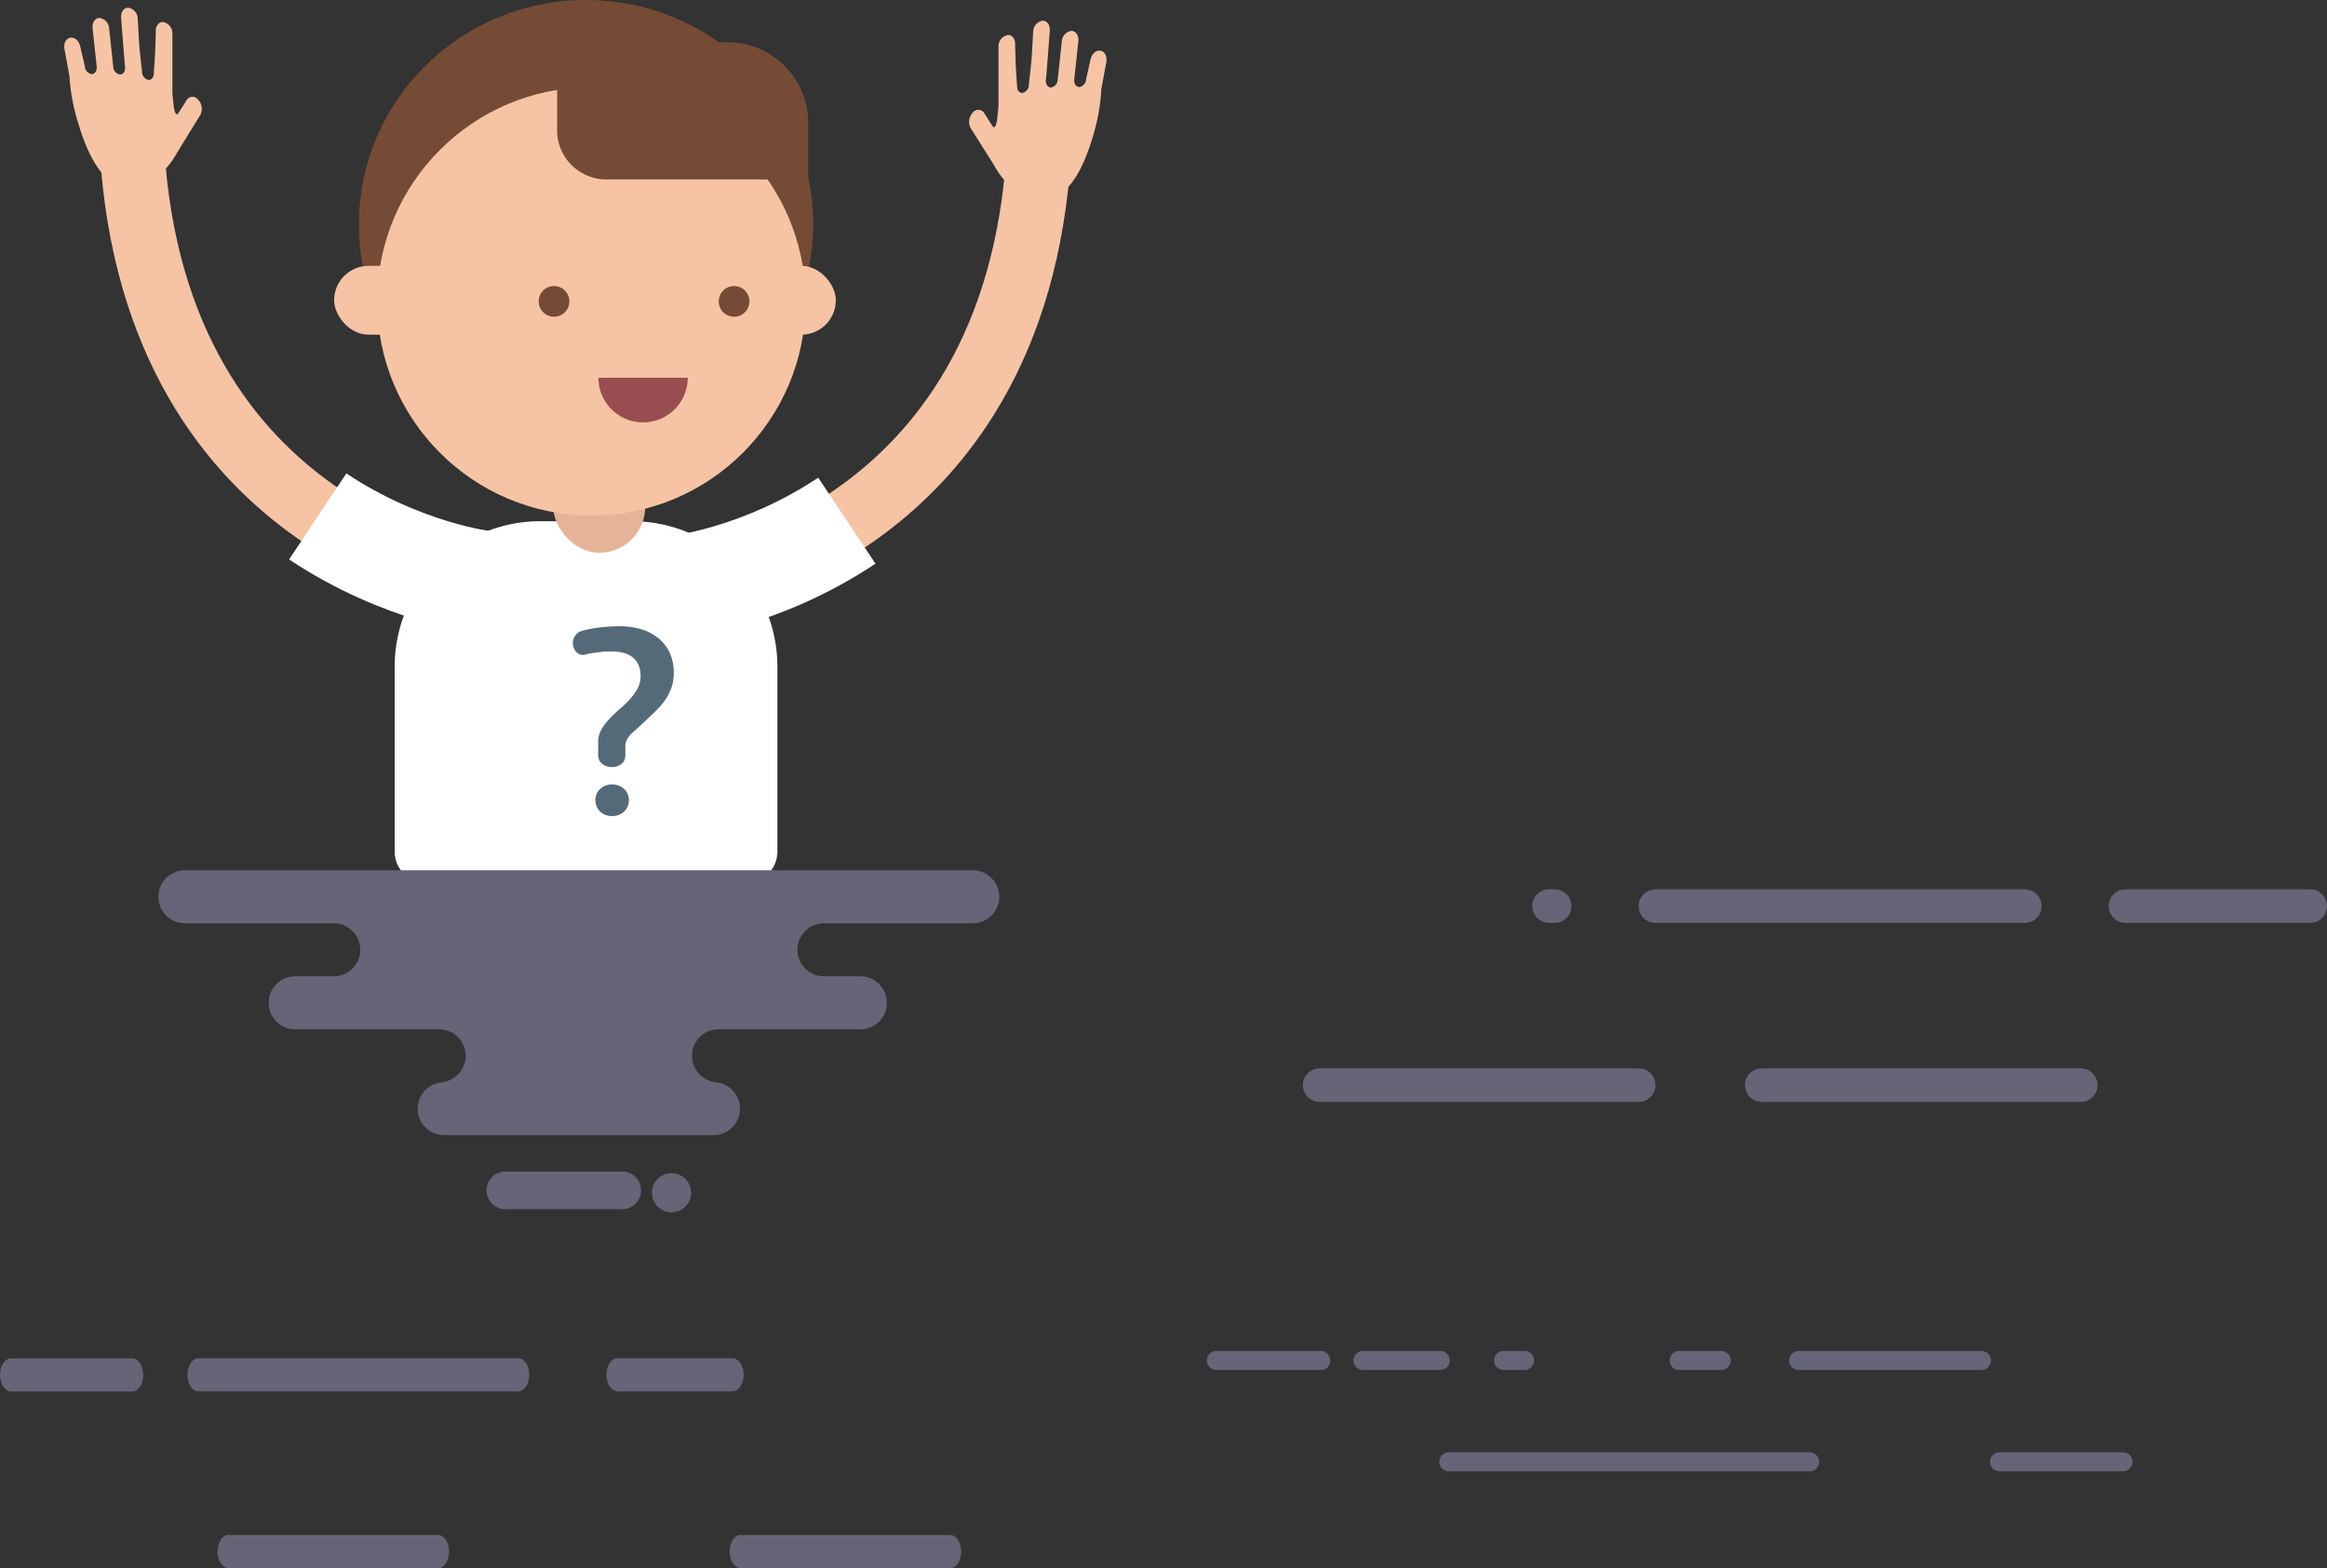 <svg xmlns="http://www.w3.org/2000/svg" viewBox="0 0 537.78 362.49"><rect x="0" y="0" width="537.78" height="362.49" fill="#333333" stroke="none"/><defs><style>.cls-1{fill:#656577;}.cls-2,.cls-3{fill:none;stroke-miterlimit:10;}.cls-2{stroke:#f6c4a5;stroke-width:14.93px;}.cls-3{stroke:#fff;stroke-width:23.88px;}.cls-4{fill:#f6c4a5;}.cls-5{fill:#754b35;}.cls-6{fill:#fff;}.cls-7{fill:#e5b498;}.cls-8{fill:#994d50;}.cls-9{fill:#546a79;}</style></defs><title>Fichier 11</title><g id="Calque_2" data-name="Calque 2"><g id="Calque_3" data-name="Calque 3"><path class="cls-1" d="M332.63,337.91a2.19,2.19,0,0,1,2.19-2.19h83.4a2.19,2.19,0,1,1,0,4.39h-83.4A2.19,2.19,0,0,1,332.63,337.91Zm127.29,0a2.19,2.19,0,0,1,2.19-2.19h28.53a2.19,2.19,0,0,1,0,4.39H462.12A2.19,2.19,0,0,1,459.92,337.91Z"/><path class="cls-1" d="M281.11,316.69h24.14a2.19,2.19,0,0,0,0-4.39H281.11a2.19,2.19,0,1,0,0,4.39Z"/><path class="cls-1" d="M388.06,312.3h9.74a2.19,2.19,0,0,1,0,4.39h-9.74a2.19,2.19,0,1,1,0-4.39Z"/><path class="cls-1" d="M415.67,312.3h42.25a2.19,2.19,0,0,1,0,4.39H415.67a2.19,2.19,0,0,1,0-4.39Z"/><path class="cls-1" d="M315,312.3h17.86a2.19,2.19,0,1,1,0,4.39H315a2.19,2.19,0,1,1,0-4.39Z"/><path class="cls-1" d="M347.47,312.3h4.87a2.19,2.19,0,0,1,0,4.39h-4.87a2.19,2.19,0,0,1,0-4.39Z"/><path class="cls-1" d="M52.82,362.49h48.42c1.41,0,2.55-1.71,2.55-3.83s-1.14-3.83-2.55-3.83H52.82c-1.41,0-2.55,1.71-2.55,3.83S51.42,362.49,52.82,362.49Z"/><path class="cls-1" d="M171.17,362.49h48.42c1.41,0,2.55-1.71,2.55-3.83s-1.14-3.83-2.55-3.83H171.17c-1.41,0-2.55,1.71-2.55,3.83S169.76,362.49,171.17,362.49Z"/><path class="cls-1" d="M0,317.8C0,315.68,1.14,314,2.55,314h28c1.41,0,2.55,1.71,2.55,3.83s-1.14,3.83-2.55,3.83h-28C1.14,321.63,0,319.91,0,317.8Zm43.32,0c0-2.12,1.14-3.83,2.55-3.83h73.9c1.41,0,2.55,1.71,2.55,3.83s-1.14,3.83-2.55,3.83H45.87C44.46,321.63,43.32,319.91,43.32,317.8Zm96.84,0c0-2.12,1.14-3.83,2.55-3.83h26.6c1.41,0,2.55,1.71,2.55,3.83s-1.14,3.83-2.55,3.83h-26.6C141.31,321.63,140.16,319.91,140.16,317.8Z"/><path class="cls-1" d="M480.87,254.73H407.15a3.88,3.88,0,0,1,0-7.76h73.72a3.88,3.88,0,1,1,0,7.76Z"/><path class="cls-1" d="M378.7,254.73H305a3.88,3.88,0,1,1,0-7.76H378.7a3.88,3.88,0,0,1,0,7.76Z"/><path class="cls-1" d="M533.9,213.34H491.22a3.88,3.88,0,0,1,0-7.76H533.9a3.88,3.88,0,1,1,0,7.76Zm-66,0H382.58a3.88,3.88,0,0,1,0-7.76h85.36a3.88,3.88,0,0,1,0,7.76Zm-108.64,0H358a3.88,3.88,0,0,1,0-7.76h1.29a3.88,3.88,0,0,1,0,7.76Z"/><path class="cls-2" d="M113.36,134.84s-75.13-8.48-82.59-96.55"/><path class="cls-3" d="M111.93,134.63s-18.78-2.12-38.5-15.25"/><path class="cls-4" d="M16.05,17.64c0-.1,0-.19-.05-.29l-1.14-6.21c-.15-1.37.59-2.46,1.65-2.44s1.93,1,2.12,2.55l-.51-1.53.38.86,1.11,4.74a1.88,1.88,0,0,0,1.56,1.8c.76,0,1.28-.77,1.18-1.75L21.61,8.5h0l-.21-1.92c-.15-1.37.59-2.46,1.65-2.44a2.63,2.63,0,0,1,2.18,2.51l.07.67.15,1.38.72,6.76a1.87,1.87,0,0,0,1.55,1.76c.76,0,1.28-.77,1.18-1.75l-.07-.65-.43-5.36h0L28,4.22c-.15-1.37.59-2.46,1.65-2.44a2.63,2.63,0,0,1,2.18,2.51l.23,4.17.17,2.62.61,5.67a1.86,1.86,0,0,0,1.54,1.73c.65,0,1.1-.58,1.16-1.36l.29-4.45.18-5.14h0c-.15-1.37.59-2.46,1.65-2.44a2.63,2.63,0,0,1,2.18,2.51v14h0l.35,3.3c.22,1.17.57,2,1.09,1.18h0l1.85-2.94a1.61,1.61,0,0,1,2.7-.05,3.09,3.09,0,0,1,.45,3.51L41,35.16c-4,7.5-16,16.76-22.87-6.54A45.2,45.2,0,0,1,16.05,17.64Z"/><path class="cls-4" d="M254.52,20.64c0-.1,0-.19.05-.29l1.14-6.21c.15-1.37-.59-2.46-1.65-2.44s-1.93,1-2.12,2.55l.51-1.53-.38.86L251,18.31a1.88,1.88,0,0,1-1.56,1.8c-.76,0-1.28-.77-1.18-1.75L249,11.5h0l.21-1.92c.15-1.37-.59-2.46-1.65-2.44a2.63,2.63,0,0,0-2.18,2.51l-.07.67-.15,1.38-.72,6.76a1.87,1.87,0,0,1-1.55,1.76c-.76,0-1.28-.77-1.18-1.75l.07-.65.43-5.36h0l.39-5.24c.15-1.37-.59-2.46-1.65-2.44a2.63,2.63,0,0,0-2.18,2.51l-.23,4.17-.17,2.62-.61,5.67a1.86,1.86,0,0,1-1.54,1.73c-.65,0-1.1-.58-1.16-1.36l-.29-4.45-.18-5.14h0c.15-1.37-.59-2.46-1.65-2.44a2.63,2.63,0,0,0-2.18,2.51v14h0l-.35,3.3c-.22,1.17-.57,2-1.09,1.18h0l-1.85-2.94a1.61,1.61,0,0,0-2.7-.05,3.09,3.09,0,0,0-.45,3.51l5.37,8.52c4,7.5,16,16.76,22.87-6.54A45.2,45.2,0,0,0,254.52,20.64Z"/><path class="cls-2" d="M157.21,135.61s75.13-8.48,82.59-96.55"/><path class="cls-3" d="M157.21,135.61s18.78-2.12,38.5-15.25"/><ellipse class="cls-5" cx="135.44" cy="51.87" rx="52.49" ry="51.87"/><rect class="cls-4" x="77.22" y="61.45" width="24.63" height="15.92" rx="7.96" ry="7.96"/><rect class="cls-4" x="168.53" y="61.45" width="24.63" height="15.92" rx="7.96" ry="7.96"/><path class="cls-6" d="M124.81,120.49h21.26a33.59,33.59,0,0,1,33.59,33.59v42.77a7.28,7.28,0,0,1-7.28,7.28H98.49a7.28,7.28,0,0,1-7.28-7.28V154.08a33.59,33.59,0,0,1,33.59-33.59Z"/><rect class="cls-7" x="127.85" y="105.48" width="21.27" height="22.3" rx="10.64" ry="10.64"/><circle class="cls-4" cx="136.68" cy="69.66" r="49.51"/><path class="cls-5" d="M128.75,9.76h39.37a18.66,18.66,0,0,1,18.66,18.66V41.48a0,0,0,0,1,0,0H140.14A11.38,11.38,0,0,1,128.75,30.1V9.76A0,0,0,0,1,128.75,9.76Z"/><path class="cls-8" d="M148.62,97.64a10.32,10.32,0,0,0,10.32-10.32H138.3A10.32,10.32,0,0,0,148.62,97.64Z"/><circle class="cls-5" cx="128.04" cy="69.67" r="3.55"/><circle class="cls-5" cx="169.65" cy="69.67" r="3.55"/><path class="cls-9" d="M135.23,151.32a2.09,2.09,0,0,1-.54.08,1.88,1.88,0,0,1-.94-.24,2.45,2.45,0,0,1-.73-.63,3,3,0,0,1-.47-.88,3.17,3.17,0,0,1-.17-1,3.07,3.07,0,0,1,.54-1.71,3,3,0,0,1,1.79-1.17A28,28,0,0,1,139,145a40.58,40.58,0,0,1,4.22-.23,17.48,17.48,0,0,1,4.79.64,11.51,11.51,0,0,1,4,2,9.41,9.41,0,0,1,2.7,3.35,10.78,10.78,0,0,1,1,4.79,10.23,10.23,0,0,1-.47,3.21,11.71,11.71,0,0,1-1.25,2.64,15,15,0,0,1-1.83,2.32q-1.05,1.1-2.22,2.17-1.31,1.28-2.29,2.15T146,169.51a6.37,6.37,0,0,0-1.05,1.34,3.56,3.56,0,0,0-.43,1.54v.37q0,.23,0,.68c0,.3,0,.71,0,1.22a2.48,2.48,0,0,1-.26,1.15,2.36,2.36,0,0,1-.7.83,3.29,3.29,0,0,1-1,.5,3.89,3.89,0,0,1-1.15.17,4,4,0,0,1-1.17-.17,3.06,3.06,0,0,1-1-.51,2.49,2.49,0,0,1-1-2.07v-3.27a5.66,5.66,0,0,1,.81-2.76,14.22,14.22,0,0,1,1.83-2.4,29.18,29.18,0,0,1,2.34-2.23,26,26,0,0,0,2.33-2.25,12.45,12.45,0,0,0,1.78-2.47,6,6,0,0,0,.71-2.9,6.1,6.1,0,0,0-.54-2.71,4.62,4.62,0,0,0-1.45-1.75,5.92,5.92,0,0,0-2.08-.94,10.16,10.16,0,0,0-2.42-.28q-.45,0-1.18,0t-1.59.13q-.87.09-1.8.23T135.23,151.32Zm2.36,33.63a3.55,3.55,0,0,1,.27-1.36,3.4,3.4,0,0,1,.78-1.15,3.87,3.87,0,0,1,1.22-.8,4.06,4.06,0,0,1,1.59-.3,4.17,4.17,0,0,1,1.61.3,3.84,3.84,0,0,1,1.24.8,3.4,3.4,0,0,1,.78,1.15,3.55,3.55,0,0,1,.27,1.36,3.72,3.72,0,0,1-.27,1.41,3.52,3.52,0,0,1-.78,1.18,3.76,3.76,0,0,1-1.24.81,4.2,4.2,0,0,1-1.61.3,4.09,4.09,0,0,1-1.59-.3,3.79,3.79,0,0,1-1.22-.81,3.52,3.52,0,0,1-.78-1.18A3.72,3.72,0,0,1,137.59,184.94Z"/><path class="cls-1" d="M224.8,201.17H42.74a6.13,6.13,0,0,0-6.13,6.13h0a6.13,6.13,0,0,0,6.13,6.13H77.12a6.13,6.13,0,0,1,6.13,6.13h0a6.13,6.13,0,0,1-6.13,6.13H68.47a6.13,6.13,0,1,0,0,12.25h33.26a6.13,6.13,0,0,1,0,12.25h.56a6.11,6.11,0,0,0,.41,12.21h62.14a6.11,6.11,0,0,0,.41-12.21h.56a6.13,6.13,0,0,1,0-12.25h33.26a6.13,6.13,0,0,0,0-12.25h-8.65a6.13,6.13,0,0,1-6.13-6.13h0a6.13,6.13,0,0,1,6.13-6.13H224.8a6.13,6.13,0,0,0,6.13-6.13h0A6.13,6.13,0,0,0,224.8,201.17Z"/><path class="cls-1" d="M143.8,270.82h-27a4.35,4.35,0,0,0,0,8.7h27a4.35,4.35,0,0,0,0-8.7Z"/><circle class="cls-1" cx="155.19" cy="275.72" r="4.53"/></g></g></svg>
